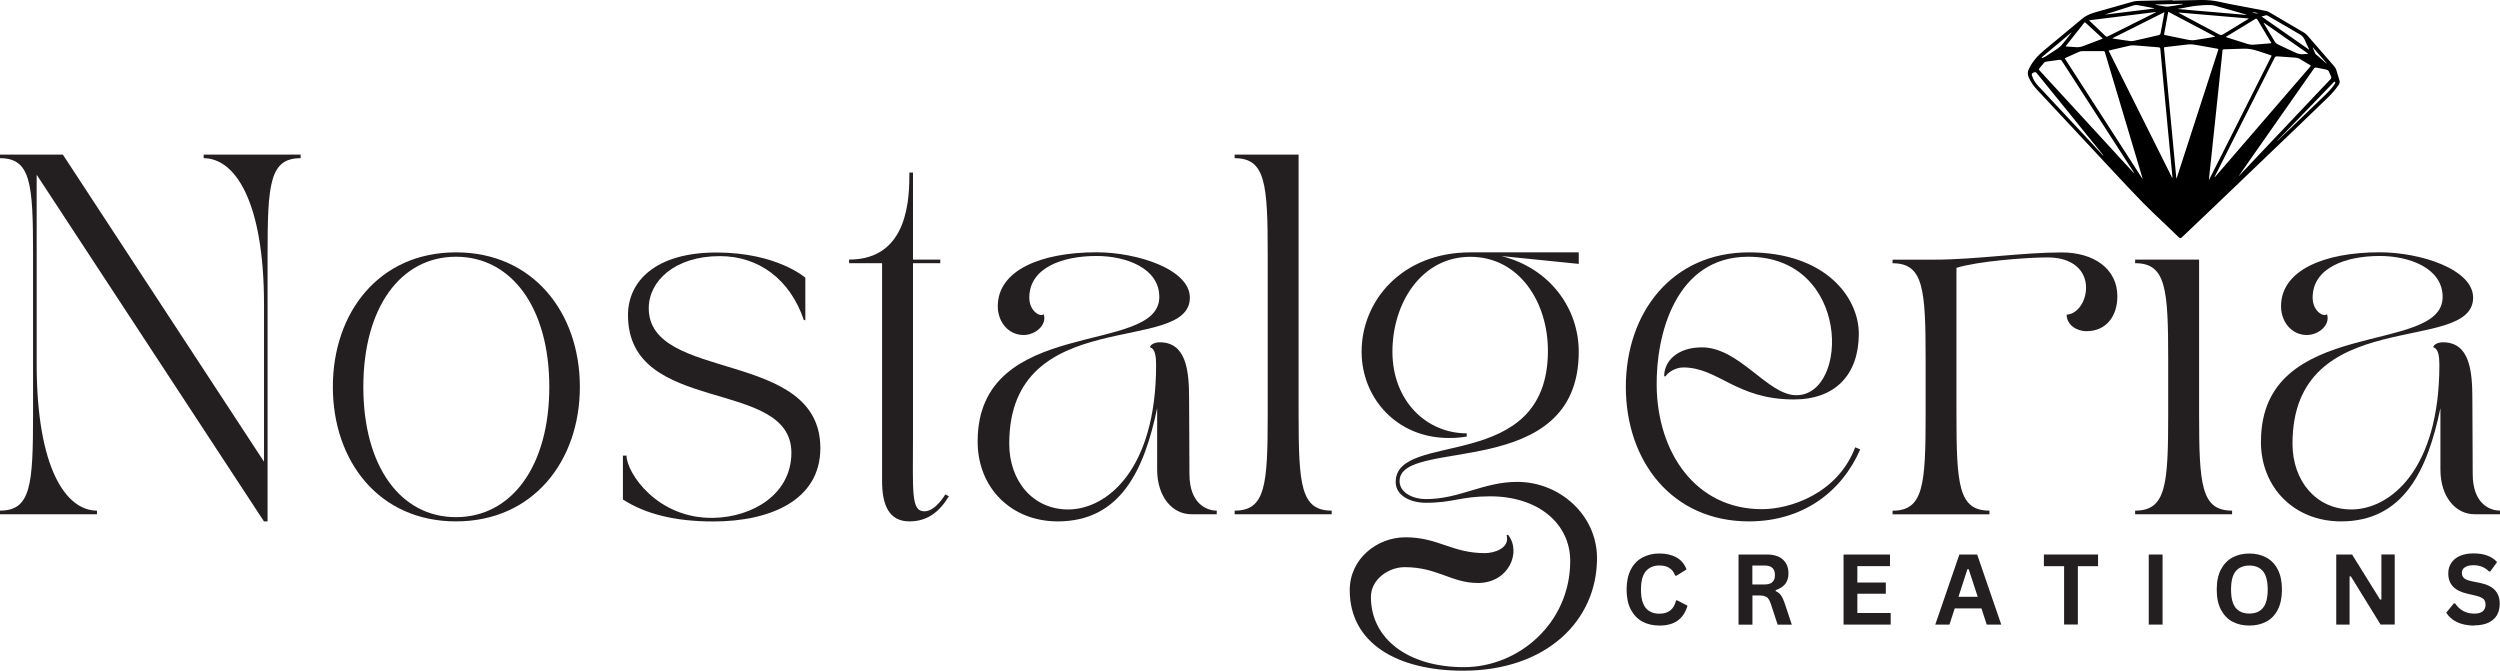 <svg viewBox="0 0 360 96.58" xmlns="http://www.w3.org/2000/svg" data-sanitized-data-name="Layer 2" data-name="Layer 2" id="b">
  <defs>
    <style>
      .d {
        fill: #000;
      }

      .d, .e {
        stroke-width: 0px;
      }

      .e {
        fill: #231f20;
      }
    </style>
  </defs>
  <g data-sanitized-data-name="Layer 1" data-name="Layer 1" id="c">
    <g>
      <path d="M0,22.26v.52c4.45,0,4.76,3.68,4.76,13.88v22.99c0,10.2-.31,13.88-4.76,13.88v.52h13.96v-.52c-4.44,0-8.68-6.06-8.68-21.13v-27.24l32.73,49.92h.52v-38.42c0-10.2.31-13.88,4.76-13.88v-.52h-13.96v.52c4.45,0,8.69,6.06,8.69,21.13v22.58L9.05,22.26H0Z" class="e"></path>
      <path d="M65.66,75.08c11.11,0,17.84-8.7,17.84-19.37s-6.72-19.37-17.84-19.37-17.73,8.7-17.73,19.37,6.62,19.37,17.73,19.37ZM52.32,55.72c0-11.39,5.33-18.75,13.34-18.75s13.44,7.35,13.44,18.75-5.43,18.75-13.44,18.75-13.34-7.35-13.34-18.75Z" class="e"></path>
      <path d="M89.7,71.93c3.31,2.12,7.55,3.16,13.03,3.16,8.01,0,15.4-2.95,15.4-10.56,0-14.34-24.71-9.43-24.71-20.15,0-3.88,3.72-7.5,10.24-7.5,5.53,0,10.08,3.26,12.1,9.22h.21v-6.11s-4.08-3.63-12.82-3.63-12.72,4.14-12.72,9.01c0,14.55,23.53,8.91,23.53,19.83,0,5.96-5.59,9.27-11.22,9.37-8.12.16-12.52-6.53-12.52-8.96h-.52v6.32Z" class="e"></path>
      <path d="M122.27,37.38v.52h4.75v31.38c0,3.42.98,5.8,3.93,5.8,2.64,0,4.34-1.4,5.69-3.62l-.52-.26s-1.4,2.43-3,2.43c-1.96,0-1.65-2.79-1.65-10.87v-24.86h3.93v-.52h-3.93v-12.53h-.52c0,3.52-.05,12.53-8.69,12.53Z" class="e"></path>
      <path d="M140.78,63.59c0,6.68,4.86,11.49,11.53,11.49,9.05,0,12.46-7.4,14.32-16.31v8.86c0,3.88,2.17,6.42,4.91,6.42h3.67v-.52c-1.39,0-3.93-.93-3.93-5.28,0-5.49-.05-6.27-.05-10.88,0-4.14-.46-8.08-4.24-8.08-.82,0-1.39.41-1.39.72.77.21.88,1.4.88,2.54,0,15.07-7.08,20.81-12.67,20.81-5.07,0-8.48-4.09-8.48-9.47,0-20.25,26.01-12.69,26.01-21.03,0-4.09-7.6-6.53-13.44-6.53-8.12,0-14.22,2.64-14.22,7.77,0,2.23,1.5,4.14,3.72,4.14,1.7,0,3.41-1.45,2.89-3-.46.47-2.07-.41-2.07-2.38,0-4.3,4.76-6,9.67-6,4.19,0,9.05,1.71,9.05,5.9,0,8.54-26.16,2.59-26.16,20.82Z" class="e"></path>
      <path d="M177.8,74.05h13.96v-.52c-4.45,0-4.76-3.68-4.76-13.88V22.26h-9.21v.52c4.45,0,4.76,3.68,4.76,13.88v22.99c0,10.2-.31,13.88-4.76,13.88v.52Z" class="e"></path>
      <path d="M210.68,96.58c12,0,19.29-7.2,19.29-16.21,0-6.21-5.38-10.98-11.48-10.98-4.91,0-8.27,2.48-13.18,2.48-1.76,0-3.77-.88-3.77-2.59,0-6.42,25.8.26,25.8-18.64,0-6.16-4.08-12.01-11.16-13.77l11.16,1.13v-1.66h-15.61c-9.82,0-15.66,6.94-15.66,14.3,0,6.63,5.01,12.43,12.56,12.43.82,0,1.7-.05,2.58-.21v-.46c-5.84,0-10.7-4.71-10.7-11.75s4.19-13.67,11.22-13.67,11.17,6.53,11.17,13.52c0,17.92-21.92,11.34-21.92,18.9,0,2.07,2.28,3,4.34,3,3.98,0,5.01-.93,9.26-.93,6.93,0,11.53,3.93,11.53,9.32,0,8.86-7.34,15.28-15.31,15.28s-13.39-4.04-13.39-10.1c0-2.54,2.53-4.3,4.86-4.3,4.7,0,6.72,2.28,10.55,2.28,4.44,0,6.31-4.45,4.34-6.94l-.21.05c.52,1.92-1.86,2.59-3.1,2.59-4.81,0-6.72-2.28-11.48-2.28-4.03,0-8.01,3.05-8.01,7.61,0,7.67,6.88,11.6,16.34,11.6Z" class="e"></path>
      <path d="M251.84,75.08c7.7,0,13.34-4.19,16.03-10.36l-.72-.31c-2.54,6.68-9.36,8.91-13.44,8.91-9.52,0-15.04-8.13-15.15-17.76-.1-7.3,2.69-18.59,13.18-18.59,14.79,0,14.58,19.94,6.93,19.94-4.14,0-8.17-6.89-13.6-6.89-3.57,0-5.43,2.02-5.43,4.14l.21.05c.15-.41,1.29-1.3,2.53-1.3,5.07,0,7.6,4.61,15.93,4.61,5.94,0,9.31-3.52,9.36-9.37.05-5.23-4.71-11.81-15.82-11.81s-17.73,8.7-17.73,19.37,6.62,19.37,17.73,19.37Z" class="e"></path>
      <path d="M286.48,74.05v-.52c-4.44,0-4.75-3.68-4.75-13.88v-21.08c2.95-.93,9.93-1.5,13.13-1.5,3.72,0,5.53,1.97,5.53,4.35,0,2.12-1.34,3.83-2.79,3.89,0,1.45,1.4,2.38,2.85,2.38,2.95,0,4.45-2.28,4.45-5.02,0-3.99-3.41-6.32-8.02-6.32-5.74,0-12.41,1.04-18.35,1.04h-6v.52c4.45,0,4.76,3.68,4.76,13.88v7.87c0,10.2-.31,13.88-4.76,13.88v.52h13.96Z" class="e"></path>
      <path d="M316.67,59.65v-22.27h-9.21v.52c4.45,0,4.76,3.68,4.76,13.88v7.87c0,10.2-.31,13.88-4.76,13.88v.52h13.96v-.52c-4.44,0-4.75-3.68-4.75-13.88Z" class="e"></path>
      <path d="M325.57,63.59c0,6.68,4.86,11.49,11.53,11.49,9.05,0,12.46-7.4,14.32-16.31v8.86c0,3.88,2.17,6.42,4.91,6.42h3.67v-.52c-1.4,0-3.93-.93-3.93-5.28,0-5.49-.05-6.27-.05-10.88,0-4.14-.46-8.08-4.24-8.08-.82,0-1.39.41-1.39.72.77.21.88,1.4.88,2.54,0,15.07-7.08,20.81-12.67,20.81-5.06,0-8.48-4.09-8.48-9.47,0-20.25,26.01-12.69,26.01-21.03,0-4.09-7.6-6.53-13.44-6.53-8.12,0-14.22,2.64-14.22,7.77,0,2.23,1.5,4.14,3.72,4.14,1.71,0,3.41-1.45,2.9-3-.46.47-2.07-.41-2.07-2.38,0-4.3,4.76-6,9.67-6,4.19,0,9.05,1.71,9.05,5.9,0,8.54-26.16,2.59-26.16,20.82Z" class="e"></path>
      <path d="M238.96,90.08c-.93,0-1.75-.19-2.46-.57-.71-.39-1.26-.97-1.67-1.74-.4-.78-.6-1.74-.6-2.87s.2-2.09.6-2.87c.4-.78.96-1.36,1.67-1.74.71-.39,1.53-.59,2.46-.59s1.78.19,2.45.57c.68.38,1.17.96,1.45,1.73l-1.45.9h-.17c-.21-.54-.51-.91-.88-1.13-.37-.23-.83-.34-1.4-.34-.85,0-1.5.28-1.97.84-.46.55-.69,1.43-.69,2.64s.23,2.08.69,2.64c.47.55,1.12.82,1.97.82,1.3,0,2.1-.64,2.39-1.91h.18l1.47.76c-.28.96-.75,1.67-1.42,2.15-.67.48-1.54.71-2.62.71Z" class="e"></path>
      <path d="M250.35,89.94v-10.09h4.04c1.04,0,1.82.24,2.35.73.53.48.8,1.14.8,1.99,0,.61-.15,1.11-.46,1.51-.31.39-.77.69-1.38.9v.14c.32.14.57.34.76.61.2.27.38.68.56,1.21l1,3.01h-2.04l-.99-3.01c-.1-.31-.22-.55-.34-.71-.12-.17-.28-.29-.48-.36-.19-.08-.45-.12-.76-.12h-1.06v4.2h-1.99ZM254.15,84.16c.96,0,1.44-.45,1.44-1.35s-.48-1.37-1.44-1.37h-1.81v2.72h1.81Z" class="e"></path>
      <path d="M267.46,85.51v2.76h4.8v1.67h-6.79v-10.09h6.69v1.67h-4.7v2.36h4.1v1.62h-4.1Z" class="e"></path>
      <path d="M288.18,89.94h-2.09l-.76-2.33h-3.85l-.76,2.33h-2.04l3.47-10.09h2.56l3.47,10.09ZM283.31,81.96l-1.29,3.98h2.77l-1.3-3.98h-.18Z" class="e"></path>
      <path d="M302.12,79.85v1.68h-2.91v8.4h-1.98v-8.4h-2.91v-1.68h7.79Z" class="e"></path>
      <path d="M309.42,79.85h1.99v10.09h-1.99v-10.09Z" class="e"></path>
      <path d="M323.91,90.08c-.92,0-1.74-.19-2.44-.56-.7-.38-1.25-.96-1.66-1.73-.4-.77-.6-1.73-.6-2.89s.2-2.12.6-2.89c.41-.78.96-1.35,1.66-1.73.71-.38,1.52-.57,2.44-.57s1.73.19,2.43.57c.71.38,1.26.95,1.66,1.73.4.77.6,1.74.6,2.89s-.2,2.12-.6,2.9c-.4.77-.95,1.35-1.66,1.72-.7.37-1.51.56-2.43.56ZM323.91,88.35c.86,0,1.51-.27,1.96-.82.45-.55.68-1.42.68-2.63s-.23-2.09-.68-2.64c-.45-.55-1.1-.82-1.96-.82s-1.52.28-1.97.82c-.45.55-.67,1.43-.67,2.64s.22,2.08.67,2.63c.45.55,1.11.82,1.97.82Z" class="e"></path>
      <path d="M338.34,89.94h-1.92v-10.09h2.28l4.04,6.5.18-.04v-6.47h1.92v10.09h-2.04l-4.28-6.94-.18.02v6.91Z" class="e"></path>
      <path d="M356.32,90.08c-.69,0-1.31-.08-1.86-.25-.54-.17-1-.4-1.36-.68-.37-.29-.64-.6-.84-.93l1.1-1.34h.17c.3.45.68.82,1.15,1.09.47.26,1.01.39,1.63.39.53,0,.93-.11,1.2-.33.27-.23.41-.55.41-.95,0-.24-.04-.43-.13-.6-.08-.16-.22-.29-.43-.4-.2-.12-.47-.22-.82-.3l-1.29-.3c-.91-.21-1.58-.55-2.03-1.03-.45-.48-.67-1.11-.67-1.87,0-.58.14-1.08.43-1.51.29-.44.7-.78,1.24-1.02.55-.24,1.2-.36,1.96-.36s1.44.1,1.99.31c.56.21,1.03.52,1.41.94l-.98,1.35h-.18c-.29-.29-.62-.52-.98-.67-.37-.15-.78-.23-1.26-.23-.54,0-.95.1-1.24.3-.29.19-.43.45-.43.79s.1.57.3.76c.2.19.54.34,1.04.44l1.32.27c.98.21,1.68.56,2.12,1.05.44.49.67,1.14.67,1.93,0,.63-.13,1.18-.4,1.65-.27.46-.68.82-1.23,1.09-.55.25-1.22.38-2.01.38Z" class="e"></path>
      <path d="M312.85.08c1.35-.03,2.71-.05,4.06-.08.99-.02,1.95.08,2.92.31,1.24.29,2.5.5,3.75.74.92.18,1.83.35,2.75.53.15.03.3.09.43.17,1.68.98,3.36,1.96,5.04,2.96.19.11.35.28.5.44,1.28,1.46,2.55,2.93,3.83,4.4.15.17.25.36.31.57.14.47.28.95.43,1.42.08.24.05.45-.09.66-.42.62-.9,1.2-1.44,1.72-1.26,1.23-2.53,2.44-3.79,3.66-1.1,1.06-2.2,2.11-3.3,3.16-1.2,1.15-2.41,2.31-3.61,3.46-.88.84-1.76,1.69-2.64,2.53-1.35,1.3-2.71,2.59-4.06,3.88-1.22,1.16-2.44,2.32-3.66,3.48-.02.02-.04.04-.06.06-.21.19-.28.19-.49,0-.76-.72-1.52-1.44-2.27-2.17-.96-.92-1.94-1.83-2.87-2.78-1.32-1.35-2.6-2.72-3.89-4.1-2.41-2.57-4.8-5.14-7.2-7.72-1.4-1.5-2.8-3-4.2-4.5-.48-.52-.88-1.1-1.17-1.75-.18-.42-.17-.82.04-1.23.52-1.04,1.26-1.9,2.16-2.64,1.5-1.23,3-2.48,4.49-3.72.35-.29.7-.59,1.06-.88.61-.51,1.34-.75,2.09-.96,1.73-.48,3.45-.99,5.19-1.47.35-.09.72-.1,1.08-.11,1.54-.04,3.08-.06,4.62-.1,0,.01,0,.03,0,.04ZM313.38,25.68s.02,0,.04,0c.02-.04.03-.07.05-.11.41-1.26.82-2.53,1.23-3.79.93-2.88,1.87-5.76,2.8-8.64.64-1.97,1.28-3.94,1.91-5.91.06-.18.05-.18-.13-.22-.94-.17-1.88-.33-2.81-.5-.46-.08-.92-.16-1.39-.11-1.1.12-2.19.25-3.28.38-.18.02-.19.03-.18.21.07.81.15,1.63.23,2.44.09.94.18,1.89.27,2.83.09.93.18,1.85.26,2.78.09.94.18,1.89.27,2.83.09.94.18,1.89.27,2.83.09.95.18,1.91.27,2.86.07.7.13,1.4.2,2.11ZM312.79,25.6s.03,0,.04,0c0-.04,0-.08,0-.12-.06-.59-.11-1.18-.17-1.77-.13-1.33-.25-2.65-.38-3.98-.13-1.34-.25-2.69-.38-4.03-.14-1.53-.29-3.07-.44-4.6-.13-1.34-.25-2.69-.37-4.03-.02-.19-.08-.24-.26-.26-1.04-.08-2.08-.17-3.11-.25-.35-.03-.71-.06-1.06.02-.84.2-1.69.4-2.54.59-.15.04-.3.08-.48.12,3.06,6.12,6.11,12.22,9.15,18.31ZM318.06,25.91s.02,0,.02,0c.02-.03.04-.06.06-.09.54-1.07,1.09-2.15,1.63-3.22.82-1.63,1.65-3.27,2.47-4.9,1.6-3.17,3.2-6.34,4.8-9.52.09-.18.08-.19-.1-.25-.59-.19-1.19-.38-1.78-.58-.67-.23-1.36-.36-2.08-.34-.96.02-1.91.06-2.87.09-.11,0-.16.05-.17.16-.02.27-.05.54-.08.81-.1.92-.2,1.85-.29,2.77-.1.93-.19,1.86-.29,2.79-.11,1.01-.22,2.02-.32,3.02-.1.94-.2,1.88-.3,2.82-.1.92-.2,1.84-.29,2.76-.1.92-.2,1.85-.3,2.77-.03.3-.06.61-.09.91ZM308.5,25.73h.03c-.01-.06-.02-.12-.04-.17-1.79-6-3.58-11.99-5.37-17.99-.06-.2-.08-.21-.28-.21-.99,0-1.98,0-2.97,0-.18,0-.37.04-.54.12-.62.27-1.23.56-1.85.84-.15.07-.16.08-.07.22,3.45,5.35,6.9,10.69,10.35,16.04.25.38.5.77.74,1.15ZM318.92,25.48s.01,0,.02.01c.02-.02.04-.03.06-.05,1.37-1.58,2.74-3.17,4.1-4.75,1.99-2.3,3.98-4.6,5.96-6.91,1.2-1.39,2.4-2.78,3.6-4.17.12-.14.12-.15-.05-.26-.47-.28-.95-.56-1.42-.85-.21-.13-.43-.19-.67-.2-.84-.05-1.68-.12-2.52-.18-.28-.02-.37.01-.49.26-1.24,2.47-2.49,4.93-3.73,7.4-1.59,3.16-3.18,6.31-4.77,9.47-.04.07-.07.15-.11.22ZM307.29,24.92s.02-.01.02-.02c-.06-.1-.12-.2-.19-.31-3.12-4.83-6.23-9.66-9.35-14.49-.28-.43-.56-.86-.84-1.29-.08-.13-.18-.23-.35-.2-.65.09-1.31.17-1.96.27-.11.02-.23.09-.3.18-.22.25-.42.52-.64.78-.09.11-.1.18,0,.29,2.26,2.45,4.52,4.91,6.77,7.37,1.69,1.84,3.38,3.67,5.06,5.51.59.64,1.18,1.28,1.77,1.92ZM322.35,25.36s.01.01.02.02c.02-.02.05-.04.07-.07,1.18-1.25,2.36-2.49,3.53-3.74,1.07-1.13,2.14-2.26,3.21-3.39,1.38-1.46,2.77-2.93,4.15-4.39.75-.79,1.5-1.59,2.26-2.38.13-.13.15-.26.07-.43-.1-.2-.19-.41-.27-.62-.08-.2-.22-.3-.42-.34-.43-.08-.85-.17-1.27-.26-.34-.07-.37-.07-.57.22-3.14,4.48-6.28,8.96-9.41,13.44-.45.65-.9,1.29-1.35,1.94ZM318.95,5.29s0-.03.01-.04c-2.24-1.18-4.47-2.37-6.73-3.56-.02.08-.03.13-.04.19-.18.98-.36,1.96-.54,2.95-.04.2-.04.19.16.23.96.19,1.92.39,2.88.59.47.1.94.2,1.43.11.54-.09,1.08-.17,1.62-.26.4-.07.81-.14,1.21-.21ZM323.79,2.7s0-.03,0-.04c-3.36-.29-6.73-.57-10.09-.86.03.05.06.07.1.09,1.91,1.02,3.82,2.03,5.73,3.06.22.12.41.12.62-.02,1.15-.71,2.31-1.41,3.47-2.12.06-.04.12-.07.17-.11ZM304.16,5.52c.08.02.12.03.17.04.67.1,1.35.21,2.02.3.28.04.57.1.83.04,1.23-.26,2.45-.56,3.67-.84.17-.04.25-.14.28-.3.14-.79.29-1.59.44-2.38.04-.2.07-.4.11-.63-2.52,1.26-5,2.51-7.52,3.77ZM300.83,2.92c.07.07.1.11.14.15.72.69,1.44,1.38,2.16,2.06.19.18.23.19.47.07,2.14-1.07,4.27-2.14,6.41-3.21.15-.08.3-.16.45-.23,0-.01,0-.02-.01-.03-3.19.39-6.38.79-9.61,1.19ZM327.08,6.22c-.03-.06-.05-.11-.08-.16-.65-1.08-1.29-2.16-1.94-3.25q-.11-.19-.31-.07c-1.38.84-2.77,1.68-4.15,2.52-.03.02-.05.04-.08.07.05.02.09.04.13.05,1,.32,1.99.64,2.99.95.3.09.6.13.91.1.51-.04,1.01-.08,1.52-.12.33-.03.66-.06,1.01-.09ZM302.75,5.57s.02-.04.04-.06c-.05-.03-.1-.05-.14-.09-.76-.69-1.51-1.39-2.27-2.09-.17-.16-.17-.16-.32.03-.84,1.06-1.68,2.12-2.52,3.19-.03.03-.05.07-.09.13.07,0,.12.02.17.02.39.03.77.05,1.16.08.39.04.76.02,1.13-.12.9-.34,1.8-.68,2.69-1.02.05-.02.1-.05.15-.07ZM302.84,22.37s.02-.01.02-.02c-.03-.05-.06-.09-.1-.14-2.45-3.03-4.9-6.05-7.35-9.07-.69-.85-1.38-1.71-2.08-2.56-.19-.24-.29-.24-.56-.1q-.28.15-.16.43s.04.08.05.12c.17.52.47.95.85,1.35,2.22,2.36,4.42,4.73,6.63,7.1.88.95,1.76,1.91,2.65,2.86.01.02.03.03.05.04ZM325.99,3.26s-.02.01-.03.02c.02.04.03.07.05.11.51.86,1.03,1.71,1.54,2.57.12.2.29.35.5.45.87.41,1.73.83,2.61,1.22.21.09.44.15.67.17.26.02.52-.01.78-.03.08,0,.16-.02.25-.03-.06-.06-.12-.12-.19-.16-1.5-1.05-2.99-2.09-4.49-3.13-.56-.39-1.13-.78-1.69-1.18ZM325.64,2.36c2.31,1.61,4.58,3.19,6.85,4.78,0-.06,0-.11-.03-.15-.19-.41-.39-.81-.56-1.22-.15-.36-.38-.62-.71-.81-1.56-.91-3.11-1.82-4.67-2.72-.06-.03-.15-.06-.21-.04-.21.05-.42.11-.67.18ZM313.57,1.27v.03c3.31.28,6.62.57,9.93.85-.09-.06-.18-.09-.27-.12-1.21-.35-2.42-.7-3.64-1.03-.42-.12-.85-.26-1.28-.27-.67-.02-1.35.03-2.03.1-.61.06-1.21.2-1.81.3-.3.05-.6.1-.91.16ZM310.19,1.23s0-.02,0-.04c-.04-.01-.08-.02-.12-.03-.71-.13-1.41-.26-2.12-.4-.28-.06-.55-.04-.82.05-1.26.4-2.52.8-3.77,1.2-.05.01-.09.04-.14.05,0,0,0,.02.01.03,2.32-.29,4.64-.57,6.97-.86ZM327.91,20.27s.01.02.02.02c.03-.03.07-.06.1-.09.3-.28.59-.57.89-.85,1.26-1.21,2.53-2.43,3.79-3.64.69-.66,1.38-1.32,2.07-1.99.53-.51,1.03-1.04,1.44-1.66.11-.17.1-.19-.08-.31-2.74,2.84-5.48,5.68-8.23,8.52ZM298.3,4.71s-.01-.01-.02-.02c-.02.01-.04.03-.06.04-.78.65-1.56,1.3-2.33,1.95-.62.51-1.23,1.03-1.85,1.54-.03.02-.04.06-.07.1.04,0,.09.03.12.02.15-.05.3-.1.43-.18.53-.34,1.05-.69,1.58-1.03.4-.25.74-.56,1.03-.94.3-.4.62-.79.94-1.19.08-.1.15-.19.23-.29ZM310.37.66s0,.01,0,.02c.05.01.1.02.14.03.32.06.65.13.98.18.25.04.51.09.76.06.65-.08,1.3-.21,1.95-.32.05,0,.09-.03.14-.04,0-.01,0-.02,0-.04-1.32.03-2.63.07-3.95.1ZM333.04,6.81c0,.05,0,.08.01.1.1.25.2.51.32.76.04.08.11.15.18.21.45.39.91.78,1.37,1.18.03.03.07.05.1.08,0,0,.01-.02.02-.03-.66-.76-1.32-1.52-2-2.3ZM324.29,1.72c.29.15.57.28.91.17-.3-.06-.61-.12-.91-.17Z" class="d"></path>
    </g>
  </g>
</svg>